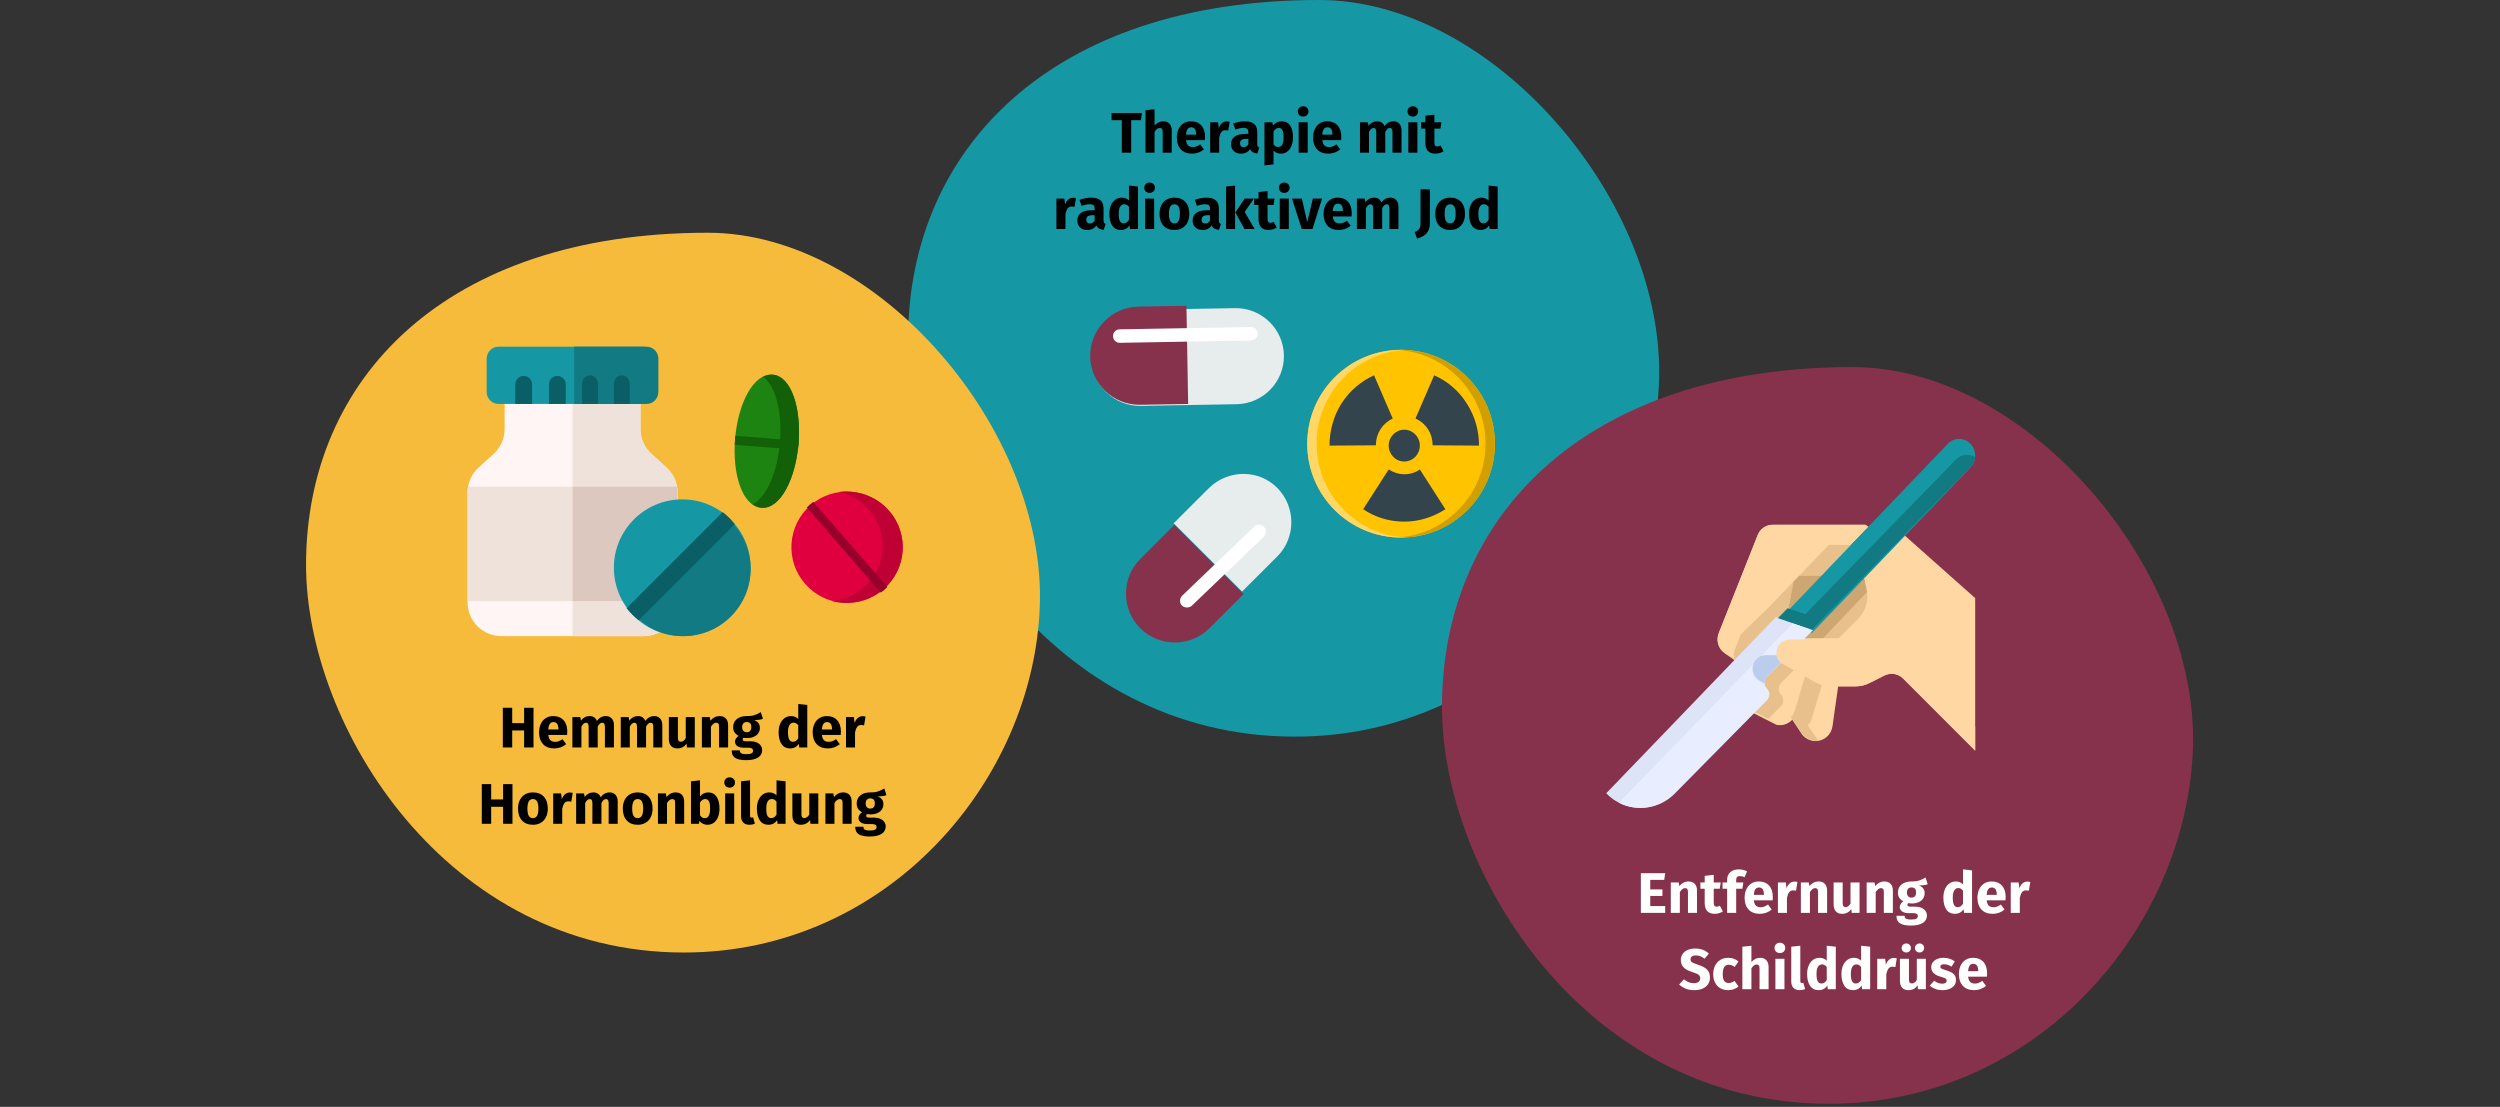 <?xml version="1.0" encoding="UTF-8"?>
<svg width="786px" height="348px" viewBox="0 0 786 348" version="1.1" xmlns="http://www.w3.org/2000/svg" xmlns:xlink="http://www.w3.org/1999/xlink">
    <rect x="0" y="0" width="786" height="348" fill="#333333" stroke="none"/>
    <title>schilddruesen-behandlung</title>
    <g id="Page-1" stroke="none" stroke-width="1" fill="none" fill-rule="evenodd">
        <g id="vorlage" transform="translate(-123, -23824)">
            <g id="schilddruesen-behandlung" transform="translate(123, 23824)">
                <rect id="Rectangle" x="0" y="0" width="786" height="348"></rect>
                <g id="Group-50" transform="translate(96.224, 0)" fill-rule="nonzero">
                    <g id="Group_3_">
                        <g id="Group-25" transform="translate(189.272, 0)">
                            <path d="M121.6,231.6 C187.3,231.6 234.2,176.1 236.1,119.8 C238,63.5 184.3,0 129.2,0 C44.8,0 0,47.1 0,106.8 C0,158.8 45.1,231.6 121.6,231.6 Z" id="Oval-Copy-28" fill="#1598A4"></path>
                            <g id="Therapie-mit-radioak" transform="translate(46.641, 33.402)" fill="#000000">
                                <polygon id="Path" points="26.874 2.124 26.586 4.392 23.508 4.392 23.508 14.598 20.556 14.598 20.556 4.392 17.334 4.392 17.334 2.124"></polygon>
                                <path d="M33.606,4.734 C34.434,4.734 35.082,4.986 35.55,5.49 C36.018,5.994 36.252,6.702 36.252,7.614 L36.252,14.598 L33.408,14.598 L33.408,8.1 C33.408,7.62 33.33,7.287 33.174,7.101 C33.018,6.915 32.796,6.822 32.508,6.822 C31.932,6.822 31.38,7.23 30.852,8.046 L30.852,14.598 L28.008,14.598 L28.008,1.242 L30.852,0.954 L30.852,6.066 C31.248,5.622 31.668,5.289 32.112,5.067 C32.556,4.845 33.054,4.734 33.606,4.734 Z" id="Path"></path>
                                <path d="M46.728,9.63 C46.728,10.026 46.71,10.368 46.674,10.656 L40.752,10.656 C40.848,11.46 41.076,12.024 41.436,12.348 C41.796,12.672 42.294,12.834 42.93,12.834 C43.314,12.834 43.686,12.765 44.046,12.627 C44.406,12.489 44.796,12.276 45.216,11.988 L46.386,13.572 C45.27,14.46 44.028,14.904 42.66,14.904 C41.112,14.904 39.924,14.448 39.096,13.536 C38.268,12.624 37.854,11.4 37.854,9.864 C37.854,8.892 38.028,8.019 38.376,7.245 C38.724,6.471 39.234,5.859 39.906,5.409 C40.578,4.959 41.382,4.734 42.318,4.734 C43.698,4.734 44.778,5.166 45.558,6.03 C46.338,6.894 46.728,8.094 46.728,9.63 Z M43.938,8.82 C43.914,7.356 43.398,6.624 42.39,6.624 C41.898,6.624 41.517,6.804 41.247,7.164 C40.977,7.524 40.812,8.118 40.752,8.946 L43.938,8.946 L43.938,8.82 Z" id="Shape"></path>
                                <path d="M53.514,4.77 C53.862,4.77 54.18,4.812 54.468,4.896 L54.018,7.65 C53.658,7.566 53.37,7.524 53.154,7.524 C52.59,7.524 52.161,7.719 51.867,8.109 C51.573,8.499 51.342,9.084 51.174,9.864 L51.174,14.598 L48.33,14.598 L48.33,5.04 L50.814,5.04 L51.048,6.894 C51.264,6.234 51.591,5.715 52.029,5.337 C52.467,4.959 52.962,4.77 53.514,4.77 Z" id="Path"></path>
                                <path d="M63.144,11.826 C63.144,12.186 63.195,12.45 63.297,12.618 C63.399,12.786 63.564,12.912 63.792,12.996 L63.198,14.85 C62.61,14.802 62.13,14.673 61.758,14.463 C61.386,14.253 61.098,13.92 60.894,13.464 C60.27,14.424 59.31,14.904 58.014,14.904 C57.066,14.904 56.31,14.628 55.746,14.076 C55.182,13.524 54.9,12.804 54.9,11.916 C54.9,10.872 55.284,10.074 56.052,9.522 C56.82,8.97 57.93,8.694 59.382,8.694 L60.354,8.694 L60.354,8.28 C60.354,7.716 60.234,7.329 59.994,7.119 C59.754,6.909 59.334,6.804 58.734,6.804 C58.422,6.804 58.044,6.849 57.6,6.939 C57.156,7.029 56.7,7.152 56.232,7.308 L55.584,5.436 C56.184,5.208 56.799,5.034 57.429,4.914 C58.059,4.794 58.644,4.734 59.184,4.734 C60.552,4.734 61.554,5.016 62.19,5.58 C62.826,6.144 63.144,6.99 63.144,8.118 L63.144,11.826 Z M58.842,12.87 C59.49,12.87 59.994,12.564 60.354,11.952 L60.354,10.26 L59.652,10.26 C59.004,10.26 58.521,10.374 58.203,10.602 C57.885,10.83 57.726,11.184 57.726,11.664 C57.726,12.048 57.825,12.345 58.023,12.555 C58.221,12.765 58.494,12.87 58.842,12.87 Z" id="Shape"></path>
                                <path d="M70.812,4.734 C72.012,4.734 72.906,5.178 73.494,6.066 C74.082,6.954 74.376,8.196 74.376,9.792 C74.376,10.776 74.223,11.655 73.917,12.429 C73.611,13.203 73.17,13.809 72.594,14.247 C72.018,14.685 71.346,14.904 70.578,14.904 C69.618,14.904 68.844,14.574 68.256,13.914 L68.256,18.288 L65.412,18.594 L65.412,5.04 L67.914,5.04 L68.058,6.102 C68.43,5.634 68.856,5.289 69.336,5.067 C69.816,4.845 70.308,4.734 70.812,4.734 Z M69.714,12.816 C70.854,12.816 71.424,11.82 71.424,9.828 C71.424,8.7 71.298,7.917 71.046,7.479 C70.794,7.041 70.416,6.822 69.912,6.822 C69.588,6.822 69.285,6.918 69.003,7.11 C68.721,7.302 68.472,7.578 68.256,7.938 L68.256,11.97 C68.64,12.534 69.126,12.816 69.714,12.816 Z" id="Shape"></path>
                                <path d="M79.002,5.04 L79.002,14.598 L76.158,14.598 L76.158,5.04 L79.002,5.04 Z M77.562,0 C78.054,0 78.459,0.153 78.777,0.459 C79.095,0.765 79.254,1.152 79.254,1.62 C79.254,2.088 79.095,2.475 78.777,2.781 C78.459,3.087 78.054,3.24 77.562,3.24 C77.07,3.24 76.668,3.087 76.356,2.781 C76.044,2.475 75.888,2.088 75.888,1.62 C75.888,1.152 76.044,0.765 76.356,0.459 C76.668,0.153 77.07,0 77.562,0 Z" id="Shape"></path>
                                <path d="M89.568,9.63 C89.568,10.026 89.55,10.368 89.514,10.656 L83.592,10.656 C83.688,11.46 83.916,12.024 84.276,12.348 C84.636,12.672 85.134,12.834 85.77,12.834 C86.154,12.834 86.526,12.765 86.886,12.627 C87.246,12.489 87.636,12.276 88.056,11.988 L89.226,13.572 C88.11,14.46 86.868,14.904 85.5,14.904 C83.952,14.904 82.764,14.448 81.936,13.536 C81.108,12.624 80.694,11.4 80.694,9.864 C80.694,8.892 80.868,8.019 81.216,7.245 C81.564,6.471 82.074,5.859 82.746,5.409 C83.418,4.959 84.222,4.734 85.158,4.734 C86.538,4.734 87.618,5.166 88.398,6.03 C89.178,6.894 89.568,8.094 89.568,9.63 Z M86.778,8.82 C86.754,7.356 86.238,6.624 85.23,6.624 C84.738,6.624 84.357,6.804 84.087,7.164 C83.817,7.524 83.652,8.118 83.592,8.946 L86.778,8.946 L86.778,8.82 Z" id="Shape"></path>
                                <path d="M106.002,4.734 C106.758,4.734 107.364,4.989 107.82,5.499 C108.276,6.009 108.504,6.714 108.504,7.614 L108.504,14.598 L105.66,14.598 L105.66,8.1 C105.66,7.248 105.39,6.822 104.85,6.822 C104.55,6.822 104.286,6.924 104.058,7.128 C103.83,7.332 103.608,7.644 103.392,8.064 L103.392,14.598 L100.548,14.598 L100.548,8.1 C100.548,7.248 100.278,6.822 99.738,6.822 C99.45,6.822 99.189,6.927 98.955,7.137 C98.721,7.347 98.496,7.656 98.28,8.064 L98.28,14.598 L95.436,14.598 L95.436,5.04 L97.92,5.04 L98.118,6.156 C98.49,5.676 98.901,5.319 99.351,5.085 C99.801,4.851 100.314,4.734 100.89,4.734 C101.43,4.734 101.895,4.866 102.285,5.13 C102.675,5.394 102.96,5.766 103.14,6.246 C103.524,5.73 103.947,5.349 104.409,5.103 C104.871,4.857 105.402,4.734 106.002,4.734 Z" id="Path"></path>
                                <path d="M113.49,5.04 L113.49,14.598 L110.646,14.598 L110.646,5.04 L113.49,5.04 Z M112.05,0 C112.542,0 112.947,0.153 113.265,0.459 C113.583,0.765 113.742,1.152 113.742,1.62 C113.742,2.088 113.583,2.475 113.265,2.781 C112.947,3.087 112.542,3.24 112.05,3.24 C111.558,3.24 111.156,3.087 110.844,2.781 C110.532,2.475 110.376,2.088 110.376,1.62 C110.376,1.152 110.532,0.765 110.844,0.459 C111.156,0.153 111.558,0 112.05,0 Z" id="Shape"></path>
                                <path d="M121.716,14.148 C121.368,14.388 120.963,14.574 120.501,14.706 C120.039,14.838 119.58,14.904 119.124,14.904 C117.036,14.892 115.992,13.74 115.992,11.448 L115.992,7.02 L114.642,7.02 L114.642,5.04 L115.992,5.04 L115.992,2.97 L118.836,2.646 L118.836,5.04 L121.032,5.04 L120.726,7.02 L118.836,7.02 L118.836,11.412 C118.836,11.856 118.908,12.174 119.052,12.366 C119.196,12.558 119.424,12.654 119.736,12.654 C120.06,12.654 120.402,12.552 120.762,12.348 L121.716,14.148 Z" id="Path"></path>
                                <path d="M5.184,28.77 C5.532,28.77 5.85,28.812 6.138,28.896 L5.688,31.65 C5.328,31.566 5.04,31.524 4.824,31.524 C4.26,31.524 3.831,31.719 3.537,32.109 C3.243,32.499 3.012,33.084 2.844,33.864 L2.844,38.598 L0,38.598 L0,29.04 L2.484,29.04 L2.718,30.894 C2.934,30.234 3.261,29.715 3.699,29.337 C4.137,28.959 4.632,28.77 5.184,28.77 Z" id="Path"></path>
                                <path d="M14.814,35.826 C14.814,36.186 14.865,36.45 14.967,36.618 C15.069,36.786 15.234,36.912 15.462,36.996 L14.868,38.85 C14.28,38.802 13.8,38.673 13.428,38.463 C13.056,38.253 12.768,37.92 12.564,37.464 C11.94,38.424 10.98,38.904 9.684,38.904 C8.736,38.904 7.98,38.628 7.416,38.076 C6.852,37.524 6.57,36.804 6.57,35.916 C6.57,34.872 6.954,34.074 7.722,33.522 C8.49,32.97 9.6,32.694 11.052,32.694 L12.024,32.694 L12.024,32.28 C12.024,31.716 11.904,31.329 11.664,31.119 C11.424,30.909 11.004,30.804 10.404,30.804 C10.092,30.804 9.714,30.849 9.27,30.939 C8.826,31.029 8.37,31.152 7.902,31.308 L7.254,29.436 C7.854,29.208 8.469,29.034 9.099,28.914 C9.729,28.794 10.314,28.734 10.854,28.734 C12.222,28.734 13.224,29.016 13.86,29.58 C14.496,30.144 14.814,30.99 14.814,32.118 L14.814,35.826 Z M10.512,36.87 C11.16,36.87 11.664,36.564 12.024,35.952 L12.024,34.26 L11.322,34.26 C10.674,34.26 10.191,34.374 9.873,34.602 C9.555,34.83 9.396,35.184 9.396,35.664 C9.396,36.048 9.495,36.345 9.693,36.555 C9.891,36.765 10.164,36.87 10.512,36.87 Z" id="Shape"></path>
                                <path d="M25.65,25.242 L25.65,38.598 L23.13,38.598 L22.986,37.482 C22.314,38.43 21.408,38.904 20.268,38.904 C19.08,38.904 18.177,38.448 17.559,37.536 C16.941,36.624 16.632,35.376 16.632,33.792 C16.632,32.82 16.794,31.95 17.118,31.182 C17.442,30.414 17.901,29.814 18.495,29.382 C19.089,28.95 19.77,28.734 20.538,28.734 C21.45,28.734 22.206,29.034 22.806,29.634 L22.806,24.936 L25.65,25.242 Z M21.15,36.816 C21.81,36.816 22.362,36.456 22.806,35.736 L22.806,31.614 C22.578,31.338 22.347,31.134 22.113,31.002 C21.879,30.87 21.612,30.804 21.312,30.804 C20.784,30.804 20.364,31.05 20.052,31.542 C19.74,32.034 19.584,32.79 19.584,33.81 C19.584,34.926 19.719,35.706 19.989,36.15 C20.259,36.594 20.646,36.816 21.15,36.816 Z" id="Shape"></path>
                                <path d="M30.726,29.04 L30.726,38.598 L27.882,38.598 L27.882,29.04 L30.726,29.04 Z M29.286,24 C29.778,24 30.183,24.153 30.501,24.459 C30.819,24.765 30.978,25.152 30.978,25.62 C30.978,26.088 30.819,26.475 30.501,26.781 C30.183,27.087 29.778,27.24 29.286,27.24 C28.794,27.24 28.392,27.087 28.08,26.781 C27.768,26.475 27.612,26.088 27.612,25.62 C27.612,25.152 27.768,24.765 28.08,24.459 C28.392,24.153 28.794,24 29.286,24 Z" id="Shape"></path>
                                <path d="M37.098,28.734 C38.562,28.734 39.708,29.181 40.536,30.075 C41.364,30.969 41.778,32.22 41.778,33.828 C41.778,34.848 41.589,35.739 41.211,36.501 C40.833,37.263 40.293,37.854 39.591,38.274 C38.889,38.694 38.058,38.904 37.098,38.904 C35.646,38.904 34.503,38.457 33.669,37.563 C32.835,36.669 32.418,35.418 32.418,33.81 C32.418,32.79 32.607,31.899 32.985,31.137 C33.363,30.375 33.903,29.784 34.605,29.364 C35.307,28.944 36.138,28.734 37.098,28.734 Z M37.098,30.822 C36.522,30.822 36.09,31.065 35.802,31.551 C35.514,32.037 35.37,32.79 35.37,33.81 C35.37,34.854 35.511,35.616 35.793,36.096 C36.075,36.576 36.51,36.816 37.098,36.816 C37.674,36.816 38.106,36.573 38.394,36.087 C38.682,35.601 38.826,34.848 38.826,33.828 C38.826,32.784 38.685,32.022 38.403,31.542 C38.121,31.062 37.686,30.822 37.098,30.822 Z" id="Shape"></path>
                                <path d="M51.066,35.826 C51.066,36.186 51.117,36.45 51.219,36.618 C51.321,36.786 51.486,36.912 51.714,36.996 L51.12,38.85 C50.532,38.802 50.052,38.673 49.68,38.463 C49.308,38.253 49.02,37.92 48.816,37.464 C48.192,38.424 47.232,38.904 45.936,38.904 C44.988,38.904 44.232,38.628 43.668,38.076 C43.104,37.524 42.822,36.804 42.822,35.916 C42.822,34.872 43.206,34.074 43.974,33.522 C44.742,32.97 45.852,32.694 47.304,32.694 L48.276,32.694 L48.276,32.28 C48.276,31.716 48.156,31.329 47.916,31.119 C47.676,30.909 47.256,30.804 46.656,30.804 C46.344,30.804 45.966,30.849 45.522,30.939 C45.078,31.029 44.622,31.152 44.154,31.308 L43.506,29.436 C44.106,29.208 44.721,29.034 45.351,28.914 C45.981,28.794 46.566,28.734 47.106,28.734 C48.474,28.734 49.476,29.016 50.112,29.58 C50.748,30.144 51.066,30.99 51.066,32.118 L51.066,35.826 Z M46.764,36.87 C47.412,36.87 47.916,36.564 48.276,35.952 L48.276,34.26 L47.574,34.26 C46.926,34.26 46.443,34.374 46.125,34.602 C45.807,34.83 45.648,35.184 45.648,35.664 C45.648,36.048 45.747,36.345 45.945,36.555 C46.143,36.765 46.416,36.87 46.764,36.87 Z" id="Shape"></path>
                                <path d="M56.178,24.936 L56.178,38.598 L53.334,38.598 L53.334,25.242 L56.178,24.936 Z M62.082,29.04 L59.184,33.234 L62.316,38.598 L59.112,38.598 L56.268,33.378 L59.184,29.04 L62.082,29.04 Z" id="Shape"></path>
                                <path d="M69.264,38.148 C68.916,38.388 68.511,38.574 68.049,38.706 C67.587,38.838 67.128,38.904 66.672,38.904 C64.584,38.892 63.54,37.74 63.54,35.448 L63.54,31.02 L62.19,31.02 L62.19,29.04 L63.54,29.04 L63.54,26.97 L66.384,26.646 L66.384,29.04 L68.58,29.04 L68.274,31.02 L66.384,31.02 L66.384,35.412 C66.384,35.856 66.456,36.174 66.6,36.366 C66.744,36.558 66.972,36.654 67.284,36.654 C67.608,36.654 67.95,36.552 68.31,36.348 L69.264,38.148 Z" id="Path"></path>
                                <path d="M73.062,29.04 L73.062,38.598 L70.218,38.598 L70.218,29.04 L73.062,29.04 Z M71.622,24 C72.114,24 72.519,24.153 72.837,24.459 C73.155,24.765 73.314,25.152 73.314,25.62 C73.314,26.088 73.155,26.475 72.837,26.781 C72.519,27.087 72.114,27.24 71.622,27.24 C71.13,27.24 70.728,27.087 70.416,26.781 C70.104,26.475 69.948,26.088 69.948,25.62 C69.948,25.152 70.104,24.765 70.416,24.459 C70.728,24.153 71.13,24 71.622,24 Z" id="Shape"></path>
                                <polygon id="Path" points="83.52 29.04 80.514 38.598 77.148 38.598 74.07 29.04 77.166 29.04 78.858 36.438 80.622 29.04"></polygon>
                                <path d="M92.862,33.63 C92.862,34.026 92.844,34.368 92.808,34.656 L86.886,34.656 C86.982,35.46 87.21,36.024 87.57,36.348 C87.93,36.672 88.428,36.834 89.064,36.834 C89.448,36.834 89.82,36.765 90.18,36.627 C90.54,36.489 90.93,36.276 91.35,35.988 L92.52,37.572 C91.404,38.46 90.162,38.904 88.794,38.904 C87.246,38.904 86.058,38.448 85.23,37.536 C84.402,36.624 83.988,35.4 83.988,33.864 C83.988,32.892 84.162,32.019 84.51,31.245 C84.858,30.471 85.368,29.859 86.04,29.409 C86.712,28.959 87.516,28.734 88.452,28.734 C89.832,28.734 90.912,29.166 91.692,30.03 C92.472,30.894 92.862,32.094 92.862,33.63 Z M90.072,32.82 C90.048,31.356 89.532,30.624 88.524,30.624 C88.032,30.624 87.651,30.804 87.381,31.164 C87.111,31.524 86.946,32.118 86.886,32.946 L90.072,32.946 L90.072,32.82 Z" id="Shape"></path>
                                <path d="M105.03,28.734 C105.786,28.734 106.392,28.989 106.848,29.499 C107.304,30.009 107.532,30.714 107.532,31.614 L107.532,38.598 L104.688,38.598 L104.688,32.1 C104.688,31.248 104.418,30.822 103.878,30.822 C103.578,30.822 103.314,30.924 103.086,31.128 C102.858,31.332 102.636,31.644 102.42,32.064 L102.42,38.598 L99.576,38.598 L99.576,32.1 C99.576,31.248 99.306,30.822 98.766,30.822 C98.478,30.822 98.217,30.927 97.983,31.137 C97.749,31.347 97.524,31.656 97.308,32.064 L97.308,38.598 L94.464,38.598 L94.464,29.04 L96.948,29.04 L97.146,30.156 C97.518,29.676 97.929,29.319 98.379,29.085 C98.829,28.851 99.342,28.734 99.918,28.734 C100.458,28.734 100.923,28.866 101.313,29.13 C101.703,29.394 101.988,29.766 102.168,30.246 C102.552,29.73 102.975,29.349 103.437,29.103 C103.899,28.857 104.43,28.734 105.03,28.734 Z" id="Path"></path>
                                <path d="M117.432,36.708 C117.432,37.704 117.255,38.526 116.901,39.174 C116.547,39.822 116.079,40.329 115.497,40.695 C114.915,41.061 114.222,41.376 113.418,41.64 L112.626,39.552 C113.154,39.348 113.55,39.114 113.814,38.85 C114.078,38.586 114.255,38.28 114.345,37.932 C114.435,37.584 114.48,37.14 114.48,36.6 L114.48,26.124 L117.432,26.124 L117.432,36.708 Z" id="Path"></path>
                                <path d="M123.786,28.734 C125.25,28.734 126.396,29.181 127.224,30.075 C128.052,30.969 128.466,32.22 128.466,33.828 C128.466,34.848 128.277,35.739 127.899,36.501 C127.521,37.263 126.981,37.854 126.279,38.274 C125.577,38.694 124.746,38.904 123.786,38.904 C122.334,38.904 121.191,38.457 120.357,37.563 C119.523,36.669 119.106,35.418 119.106,33.81 C119.106,32.79 119.295,31.899 119.673,31.137 C120.051,30.375 120.591,29.784 121.293,29.364 C121.995,28.944 122.826,28.734 123.786,28.734 Z M123.786,30.822 C123.21,30.822 122.778,31.065 122.49,31.551 C122.202,32.037 122.058,32.79 122.058,33.81 C122.058,34.854 122.199,35.616 122.481,36.096 C122.763,36.576 123.198,36.816 123.786,36.816 C124.362,36.816 124.794,36.573 125.082,36.087 C125.37,35.601 125.514,34.848 125.514,33.828 C125.514,32.784 125.373,32.022 125.091,31.542 C124.809,31.062 124.374,30.822 123.786,30.822 Z" id="Shape"></path>
                                <path d="M138.726,25.242 L138.726,38.598 L136.206,38.598 L136.062,37.482 C135.39,38.43 134.484,38.904 133.344,38.904 C132.156,38.904 131.253,38.448 130.635,37.536 C130.017,36.624 129.708,35.376 129.708,33.792 C129.708,32.82 129.87,31.95 130.194,31.182 C130.518,30.414 130.977,29.814 131.571,29.382 C132.165,28.95 132.846,28.734 133.614,28.734 C134.526,28.734 135.282,29.034 135.882,29.634 L135.882,24.936 L138.726,25.242 Z M134.226,36.816 C134.886,36.816 135.438,36.456 135.882,35.736 L135.882,31.614 C135.654,31.338 135.423,31.134 135.189,31.002 C134.955,30.87 134.688,30.804 134.388,30.804 C133.86,30.804 133.44,31.05 133.128,31.542 C132.816,32.034 132.66,32.79 132.66,33.81 C132.66,34.926 132.795,35.706 133.065,36.15 C133.335,36.594 133.722,36.816 134.226,36.816 Z" id="Shape"></path>
                            </g>
                        </g>
                        <g id="Group-25_1_" transform="translate(0, 73.172)">
                            <path d="M118.8,226.3 C183,226.3 228.9,172 230.7,117.1 C232.5,62.2 180.1,0 126.3,0 C43.7,0 0,46 0,104.4 C0,155.1 44,226.3 118.8,226.3 Z" id="Oval-Copy-28_1_" fill="#F7BB3C"></path>
                            <g id="Group-32" transform="translate(50.776, 35.828)">
                                <g id="medicine-jar2">
                                    <path d="M54.348,25.887 L54.348,12 L11.652,12 L11.652,25.887 C11.652,28.861 10.396,31.698 8.188,33.706 L3.464,38.005 C1.257,40.014 0,42.851 0,45.825 L0,80.396 C0,86.252 4.779,91 10.674,91 L55.326,91 C61.221,91 66,86.252 66,80.396 L66,45.825 C66,42.851 64.743,40.014 62.536,38.005 L57.812,33.706 C55.605,31.698 54.348,28.861 54.348,25.887 Z" id="Path" fill="#FFF5F4"></path>
                                    <path d="M62.536,38.005 L57.812,33.706 C55.604,31.698 54.348,28.861 54.348,25.887 L54.348,12 L33,12 L33,91 L55.326,91 C61.221,91 66,86.252 66,80.396 L66,45.825 C66,42.851 64.743,40.014 62.536,38.005 Z" id="Path" fill="#EFE2DB"></path>
                                    <path d="M55.276,18 L9.724,18 C7.668,18 6,16.301 6,14.205 L6,3.795 C6,1.699 7.668,0 9.724,0 L55.276,0 C57.332,0 59,1.699 59,3.795 L59,14.205 C59,16.301 57.333,18 55.276,18 Z" id="Path" fill="#1598A4"></path>
                                    <g id="Group" transform="translate(15, 0)">
                                        <path d="M41.28,0 L18.529,0 L18.529,18 L41.28,18 C43.334,18 45,16.301 45,14.205 L45,3.795 C45,1.699 43.334,0 41.28,0 Z" id="Path" fill="#117A83"></path>
                                        <path d="M2.647,9.18 C1.185,9.18 0,10.389 0,11.88 L0,18 L5.294,18 L5.294,11.88 C5.294,10.389 4.109,9.18 2.647,9.18 Z" id="Path" fill="#0A5F66"></path>
                                        <path d="M13.235,9.18 C11.773,9.18 10.588,10.389 10.588,11.88 L10.588,18 L15.882,18 L15.882,11.88 C15.882,10.389 14.697,9.18 13.235,9.18 Z" id="Path" fill="#0A5F66"></path>
                                    </g>
                                    <path d="M38.5,9 C37.119,9 36,10.234 36,11.755 L36,18 L41,18 L41,11.755 C41,10.234 39.881,9 38.5,9 Z" id="Path" fill="#0A5F66"></path>
                                    <path d="M48.5,9 C47.119,9 46,10.234 46,11.755 L46,18 L51,18 L51,11.755 C51,10.234 49.881,9 48.5,9 Z" id="Path" fill="#0A5F66"></path>
                                    <path d="M65.868,44 L0.131,44 C0.045,44.542 0,45.093 0,45.649 L0,80 L66,80 L66,45.649 C66,45.093 65.955,44.542 65.868,44 Z" id="Path" fill="#EFE2DB"></path>
                                    <path d="M66,45.649 C66,45.093 65.955,44.542 65.869,44 L33,44 L33,80 L66,80 L66,45.649 Z" id="Path" fill="#DDC8C0"></path>
                                    <path d="M52.304,84.696 C48.411,80.803 46,75.428 46,69.5 C46,57.645 55.645,48 67.5,48 C79.355,48 89,57.645 89,69.5 C89,81.355 79.355,91 67.5,91 C61.572,91 56.197,88.589 52.304,84.696 L52.304,84.696 Z" id="Path" fill="#1598A4"></path>
                                    <path d="M89,69.908 C89,64.092 86.635,58.819 82.815,55 L53,84.815 C56.819,88.634 62.092,91 67.908,91 C79.538,91 89,81.538 89,69.908 L89,69.908 Z" id="Path" fill="#117A83"></path>
                                    <path d="M82.16,53.726 C81.538,53.104 80.887,52.53 80.212,52 L50,82.212 C50.53,82.887 51.104,83.538 51.726,84.16 C52.392,84.826 53.092,85.439 53.82,86 L84,55.82 C83.439,55.092 82.826,54.392 82.16,53.726 Z" id="Path" fill="#0A5F66"></path>
                                </g>
                                <g id="medicine" transform="translate(110.563, 44.9) rotate(-86) translate(-110.563, -44.9) translate(75.563, 17.4)">
                                    <path d="M29.882,25.119 C23.056,18.293 11.952,18.293 5.127,25.12 C1.821,28.427 0,32.823 0,37.5 C0,42.177 1.821,46.573 5.127,49.88 C8.539,53.293 13.022,55 17.504,55 C21.987,55 26.469,53.293 29.882,49.88 C36.706,43.054 36.706,31.946 29.882,25.119 Z" id="Path" fill="#E0003F"></path>
                                    <path d="M29.885,43.439 C26.472,46.917 21.989,48.655 17.506,48.655 C13.023,48.655 8.54,46.917 5.127,43.439 C2.567,40.831 0.898,37.556 0.275,34 C0.094,35.036 5.82076609e-11,36.097 5.82076609e-11,37.172 C5.82076609e-11,41.937 1.821,46.416 5.127,49.784 C8.54,53.261 13.023,55 17.506,55 C21.989,55 26.472,53.261 29.885,49.784 C34.091,45.499 35.701,39.557 34.723,34 C34.114,37.46 32.504,40.771 29.885,43.439 L29.885,43.439 Z" id="Path" fill="#BE0035"></path>
                                    <path d="M63.575,2.892 C59.72,1.116 54.602,0.091 49.164,0.006 C43.728,-0.078 38.577,0.786 34.665,2.442 C30.414,4.242 28.047,6.81 28.001,9.673 C27.954,12.537 30.236,15.177 34.425,17.108 C38.28,18.885 43.398,19.91 48.836,19.994 C49.08,19.998 49.323,20 49.565,20 C54.733,20 59.598,19.14 63.334,17.558 C67.586,15.759 69.953,13.19 69.999,10.327 C70.046,7.463 67.764,4.823 63.575,2.892 L63.575,2.892 Z" id="Path" fill="#1D8311"></path>
                                    <path d="M63.334,11.748 C59.598,13.304 54.733,14.152 49.565,14.152 C49.323,14.152 49.08,14.15 48.836,14.146 C43.398,14.062 38.28,13.053 34.425,11.304 C31.786,10.107 29.905,8.632 28.885,7 C28.319,7.895 28.017,8.846 28.001,9.833 C27.954,12.652 30.236,15.252 34.425,17.153 C38.28,18.902 43.398,19.911 48.836,19.995 C49.08,19.998 49.323,20 49.565,20 C54.733,20 59.598,19.153 63.334,17.596 C67.586,15.824 69.953,13.296 69.999,10.477 C70.017,9.433 69.715,8.42 69.115,7.461 C68.064,9.124 66.098,10.596 63.334,11.748 Z" id="Path" fill="#126109"></path>
                                    <path d="M30.083,24.916 C29.761,24.594 29.426,24.292 29.086,24 L4,49.091 C4.293,49.431 4.6,49.762 4.921,50.083 C5.244,50.406 5.578,50.707 5.918,51 L31,25.914 C30.708,25.574 30.405,25.239 30.083,24.916 L30.083,24.916 Z" id="Path" fill="#96002A"></path>
                                    <path d="M47.168,0.007 L47,19.956 C47.437,19.974 47.877,19.988 48.319,19.995 C48.577,19.998 48.833,20 49.088,20 C49.338,20 49.584,19.996 49.832,19.993 L50,0.043 C49.558,0.025 49.113,0.011 48.665,0.004 C48.164,-0.003 47.664,-0.001 47.168,0.007 Z" id="Path" fill="#126109"></path>
                                </g>
                            </g>
                        </g>
                        <g id="Group-26" transform="translate(357.137, 115.415)">
                            <path d="M121.6,231.6 C187.3,231.6 234.2,176.1 236.1,119.8 C237.9,63.6 184.2,0 129.1,0 C44.7,0 0,47.1 0,106.8 C0,158.8 45.1,231.6 121.6,231.6 Z" id="Oval-Copy-29" fill="#87324C"></path>
                            <g id="medical-instrument" transform="translate(51.639, 22.585)">
                                <path d="M82.404,48 C83.243,51.491 81.566,55.308 79.128,57.854 L73.239,64 L62,64 L64.748,61.055 L80.723,44 L82.404,48 Z" id="Path" fill="#E8C08B"></path>
                                <polygon id="Path" fill="#CEA671" points="82 48.131 82.404 48 80.998 43.967 64 61 61.326 64 66.916 64 67.28 63.616"></polygon>
                                <path d="M55.313,70.341 L63,74.655 L59.642,86.253 C59.413,87.054 58.98,87.783 58.383,88.371 C57.155,89.676 55.325,90.254 53.556,89.895 L46,86.072 L50.093,81.965 C51.115,80.92 51.115,79.265 50.093,78.22 C49.078,77.161 49.078,75.507 50.093,74.448 L54.343,70.155 L54.815,70 C54.97,70.128 55.137,70.242 55.313,70.341 Z" id="Path" fill="#FFD7A3"></path>
                                <path d="M54.432,70 L53.981,70.149 L49.915,74.277 C48.945,75.296 48.945,76.888 49.915,77.907 C50.894,78.913 50.894,80.506 49.915,81.513 L46,85.466 L50.974,88 L51.019,87.953 L54.934,83.999 C55.913,82.993 55.913,81.4 54.934,80.394 C53.964,79.374 53.964,77.783 54.934,76.763 L59,72.636 L54.907,70.323 C54.739,70.23 54.58,70.122 54.432,70 L54.432,70 Z" id="Path" fill="#E8C08B"></path>
                                <path d="M73,77.203 L71.141,90.322 C70.77,93.009 68.496,95.007 65.814,95 C64.021,94.992 62.347,94.088 61.342,92.585 L58,87.5 C58.572,86.921 58.987,86.203 59.206,85.415 L62.422,74 L65.663,75.856 C67.175,76.741 68.892,77.206 70.638,77.203 L73,77.203 Z" id="Path" fill="#FFD7A3"></path>
                                <path d="M64.616,87.958 L68,76.642 C67.352,76.44 66.726,76.177 66.133,75.856 L62.693,74 L59.28,85.415 C59.048,86.203 58.607,86.921 58,87.5 L61.547,92.585 C62.613,94.088 64.39,94.992 66.293,95 C66.453,95 66.605,94.972 66.763,94.959 L63.336,90.042 C63.943,89.463 64.384,88.746 64.616,87.958 L64.616,87.958 Z" id="Path" fill="#E8C08B"></path>
                                <path d="M73.091,62.662 L79.149,56.604 C81.656,54.095 82.662,50.453 81.799,47.013 L80.789,42.949 L93.435,30 L116,50.042 L116,98 L93.334,75.333 C91.796,73.798 89.452,73.412 87.503,74.374 L82.783,76.747 C81.39,77.45 79.851,77.813 78.291,77.807 L70.718,77.807 C68.964,77.809 67.24,77.348 65.721,76.469 L62.465,74.627 L55.069,70.411 C54.9,70.317 54.739,70.207 54.59,70.083 C53.656,69.348 53.08,68.249 53.008,67.062 C52.935,65.876 53.373,64.715 54.211,63.871 C54.986,63.093 56.041,62.657 57.139,62.662 L73.091,62.662 Z" id="Path" fill="#FFD7A3"></path>
                                <path d="M87.512,66.765 L82.793,69.141 C81.4,69.845 79.861,70.208 78.301,70.202 L70.731,70.202 C68.977,70.205 67.254,69.743 65.735,68.863 L62.48,67.018 L55.44,63 C54.115,63.596 53.2,64.844 53.029,66.288 C52.858,67.733 53.456,69.161 54.605,70.051 C54.754,70.174 54.915,70.284 55.084,70.379 L62.478,74.599 L65.733,76.444 C67.251,77.324 68.975,77.786 70.729,77.783 L78.299,77.783 C79.859,77.79 81.398,77.426 82.79,76.722 L87.509,74.347 C89.457,73.384 91.801,73.77 93.338,75.307 L116,98 L116,90.419 L93.34,67.726 C91.803,66.188 89.459,65.802 87.512,66.765 L87.512,66.765 Z" id="Path" fill="#FFD7A3"></path>
                                <path d="M57.164,54.217 L54.633,55.971 L42.177,68.879 L41.099,70 L37.24,67.403 C35.262,66.071 34.477,63.514 35.36,61.279 L47.64,30.202 C48.397,28.275 50.232,27.008 52.277,27 L81.474,27 L82.404,27.629 L57.164,54.217 Z" id="Path" fill="#FFD7A3"></path>
                                <path d="M52.653,35.213 C53.409,33.303 55.244,32.047 57.289,32.039 L78.182,32.039 L82.404,27.629 L81.474,27 L52.277,27 C50.232,27.008 48.397,28.265 47.64,30.174 L35.36,60.988 C34.477,63.204 35.262,65.739 37.24,67.06 L40.152,69 C39.926,68.009 40.002,66.973 40.373,66.027 L52.653,35.213 Z" id="Path" fill="#FFD7A3"></path>
                                <polygon id="Path" fill="#E8C08B" points="69.956 33.327 60.691 43 67.589 43 82 29.002 77.545 33.327"></polygon>
                                <path d="M41.497,70 L42.579,68.918 L55.079,56.427 L57.066,54.436 L58.889,44.802 L52.036,51.977 L50.049,53.968 L42.256,61.471 L40.347,66.434 C39.975,67.358 40.12,68.628 40.347,69.595 L37.624,67.49 C37.402,67.343 37.194,67.179 37,66.998 C37.195,67.177 37.403,67.342 37.624,67.49 L41.497,70 Z" id="Path" fill="#E8C08B"></path>
                                <polygon id="Path" fill="#CEA671" points="58.889 44.802 57.066 54.436 68 43 60.691 43"></polygon>
                                <path d="M93.569,30.847 L80.998,43.967 L64.664,61 L54,57.289 L55.982,55.217 L81.399,28.67 L107.394,1.535 C108.329,0.554 109.614,0 110.957,0 C112.299,0 113.584,0.554 114.52,1.535 C116.493,3.608 116.493,6.904 114.52,8.977 L93.569,30.847 Z" id="Path" fill="#1598A4"></path>
                                <path d="M53.35,56 L64,59.687 L61.193,62.61 L56.833,62.61 C55.742,62.606 54.695,63.046 53.926,63.831 C53.095,64.68 52.66,65.85 52.732,67.045 C52.803,68.24 53.375,69.347 54.302,70.088 L53.851,70.24 L49.792,74.461 C48.823,75.503 48.823,77.13 49.792,78.173 C50.769,79.202 50.769,80.83 49.792,81.859 L45.883,85.902 L21.325,111.402 C18.534,114.34 14.685,116 10.662,116 C6.64,116 2.791,114.34 0,111.402 L21.325,89.258 L39.818,70.037 L40.896,68.916 L53.35,56 Z" id="Path" fill="#DDE4F7"></path>
                                <path d="M109.938,6.497 L83.921,33.202 L62.606,55.102 L57.026,53.229 L55.984,54.299 L54,56.337 L59.56,58.238 L64.673,60 L67.764,56.828 L81.021,43.236 L93.602,30.32 L114.571,8.798 C115.383,7.951 115.886,6.855 116,5.687 C114.034,4.527 111.532,4.862 109.938,6.497 L109.938,6.497 Z" id="Path" fill="#117A83"></path>
                                <path d="M58.631,58 L4,114.4 C9.869,117.338 16.988,116.153 21.563,111.478 L46.559,86.164 L50.538,82.151 C51.533,81.13 51.533,79.513 50.538,78.492 C49.552,77.457 49.552,75.842 50.538,74.807 L54.67,70.618 L55.129,70.467 C54.185,69.733 53.603,68.634 53.529,67.448 C53.456,66.261 53.899,65.101 54.747,64.259 C55.529,63.479 56.595,63.043 57.705,63.047 L62.143,63.047 L65,60.145 L58.631,58 Z" id="Path" fill="#E8EEFF"></path>
                                <path d="M50.538,74.858 L54.554,70.578 L55,70.423 C54.258,69.818 53.746,68.96 53.552,68 L50.066,68 C48.987,67.996 47.951,68.441 47.191,69.237 C46.367,70.098 45.937,71.284 46.008,72.495 C46.079,73.707 46.645,74.829 47.563,75.579 C47.71,75.706 47.867,75.818 48.034,75.915 L49.866,77 C49.866,76.912 49.819,76.83 49.819,76.742 C49.815,76.041 50.073,75.366 50.538,74.858 L50.538,74.858 Z" id="Path" fill="#BCCCED"></path>
                            </g>
                        </g>
                    </g>
                    <g id="Hemmung-der-Hormonbi" transform="translate(55.249, 221.338)" fill="#000000">
                        <polygon id="Path" points="13.311 13.662 13.311 8.316 9.567 8.316 9.567 13.662 6.615 13.662 6.615 1.188 9.567 1.188 9.567 6.012 13.311 6.012 13.311 1.188 16.263 1.188 16.263 13.662"></polygon>
                        <path d="M26.883,8.694 C26.883,9.09 26.865,9.432 26.829,9.72 L20.907,9.72 C21.003,10.524 21.231,11.088 21.591,11.412 C21.951,11.736 22.449,11.898 23.085,11.898 C23.469,11.898 23.841,11.829 24.201,11.691 C24.561,11.553 24.951,11.34 25.371,11.052 L26.541,12.636 C25.425,13.524 24.183,13.968 22.815,13.968 C21.267,13.968 20.079,13.512 19.251,12.6 C18.423,11.688 18.009,10.464 18.009,8.928 C18.009,7.956 18.183,7.083 18.531,6.309 C18.879,5.535 19.389,4.923 20.061,4.473 C20.733,4.023 21.537,3.798 22.473,3.798 C23.853,3.798 24.933,4.23 25.713,5.094 C26.493,5.958 26.883,7.158 26.883,8.694 Z M24.093,7.884 C24.069,6.42 23.553,5.688 22.545,5.688 C22.053,5.688 21.672,5.868 21.402,6.228 C21.132,6.588 20.967,7.182 20.907,8.01 L24.093,8.01 L24.093,7.884 Z" id="Shape"></path>
                        <path d="M39.051,3.798 C39.807,3.798 40.413,4.053 40.869,4.563 C41.325,5.073 41.553,5.778 41.553,6.678 L41.553,13.662 L38.709,13.662 L38.709,7.164 C38.709,6.312 38.439,5.886 37.899,5.886 C37.599,5.886 37.335,5.988 37.107,6.192 C36.879,6.396 36.657,6.708 36.441,7.128 L36.441,13.662 L33.597,13.662 L33.597,7.164 C33.597,6.312 33.327,5.886 32.787,5.886 C32.499,5.886 32.238,5.991 32.004,6.201 C31.77,6.411 31.545,6.72 31.329,7.128 L31.329,13.662 L28.485,13.662 L28.485,4.104 L30.969,4.104 L31.167,5.22 C31.539,4.74 31.95,4.383 32.4,4.149 C32.85,3.915 33.363,3.798 33.939,3.798 C34.479,3.798 34.944,3.93 35.334,4.194 C35.724,4.458 36.009,4.83 36.189,5.31 C36.573,4.794 36.996,4.413 37.458,4.167 C37.92,3.921 38.451,3.798 39.051,3.798 Z" id="Path"></path>
                        <path d="M54.261,3.798 C55.017,3.798 55.623,4.053 56.079,4.563 C56.535,5.073 56.763,5.778 56.763,6.678 L56.763,13.662 L53.919,13.662 L53.919,7.164 C53.919,6.312 53.649,5.886 53.109,5.886 C52.809,5.886 52.545,5.988 52.317,6.192 C52.089,6.396 51.867,6.708 51.651,7.128 L51.651,13.662 L48.807,13.662 L48.807,7.164 C48.807,6.312 48.537,5.886 47.997,5.886 C47.709,5.886 47.448,5.991 47.214,6.201 C46.98,6.411 46.755,6.72 46.539,7.128 L46.539,13.662 L43.695,13.662 L43.695,4.104 L46.179,4.104 L46.377,5.22 C46.749,4.74 47.16,4.383 47.61,4.149 C48.06,3.915 48.573,3.798 49.149,3.798 C49.689,3.798 50.154,3.93 50.544,4.194 C50.934,4.458 51.219,4.83 51.399,5.31 C51.783,4.794 52.206,4.413 52.668,4.167 C53.13,3.921 53.661,3.798 54.261,3.798 Z" id="Path"></path>
                        <path d="M66.969,13.662 L64.503,13.662 L64.377,12.456 C63.681,13.464 62.715,13.968 61.479,13.968 C60.603,13.968 59.94,13.704 59.49,13.176 C59.04,12.648 58.815,11.91 58.815,10.962 L58.815,4.104 L61.659,4.104 L61.659,10.602 C61.659,11.07 61.734,11.397 61.884,11.583 C62.034,11.769 62.265,11.862 62.577,11.862 C63.177,11.862 63.693,11.49 64.125,10.746 L64.125,4.104 L66.969,4.104 L66.969,13.662 Z" id="Path"></path>
                        <path d="M74.799,3.798 C75.627,3.798 76.275,4.05 76.743,4.554 C77.211,5.058 77.445,5.766 77.445,6.678 L77.445,13.662 L74.601,13.662 L74.601,7.164 C74.601,6.684 74.526,6.351 74.376,6.165 C74.226,5.979 74.001,5.886 73.701,5.886 C73.125,5.886 72.573,6.3 72.045,7.128 L72.045,13.662 L69.201,13.662 L69.201,4.104 L71.685,4.104 L71.883,5.238 C72.291,4.758 72.732,4.398 73.206,4.158 C73.68,3.918 74.211,3.798 74.799,3.798 Z" id="Path"></path>
                        <path d="M88.389,4.662 C87.765,4.914 86.847,5.04 85.635,5.04 C86.259,5.304 86.715,5.628 87.003,6.012 C87.291,6.396 87.435,6.894 87.435,7.506 C87.435,8.118 87.273,8.667 86.949,9.153 C86.625,9.639 86.16,10.02 85.554,10.296 C84.948,10.572 84.237,10.71 83.421,10.71 C83.037,10.71 82.671,10.674 82.323,10.602 C82.227,10.65 82.152,10.725 82.098,10.827 C82.044,10.929 82.017,11.034 82.017,11.142 C82.017,11.322 82.086,11.463 82.224,11.565 C82.362,11.667 82.641,11.718 83.061,11.718 L84.501,11.718 C85.233,11.718 85.875,11.838 86.427,12.078 C86.979,12.318 87.405,12.648 87.705,13.068 C88.005,13.488 88.155,13.962 88.155,14.49 C88.155,15.486 87.726,16.263 86.868,16.821 C86.01,17.379 84.771,17.658 83.151,17.658 C81.987,17.658 81.069,17.535 80.397,17.289 C79.725,17.043 79.254,16.698 78.984,16.254 C78.714,15.81 78.579,15.252 78.579,14.58 L81.135,14.58 C81.135,14.868 81.192,15.096 81.306,15.264 C81.42,15.432 81.627,15.558 81.927,15.642 C82.227,15.726 82.659,15.768 83.223,15.768 C84.003,15.768 84.543,15.675 84.843,15.489 C85.143,15.303 85.293,15.036 85.293,14.688 C85.293,14.4 85.179,14.172 84.951,14.004 C84.723,13.836 84.381,13.752 83.925,13.752 L82.539,13.752 C81.555,13.752 80.82,13.575 80.334,13.221 C79.848,12.867 79.605,12.414 79.605,11.862 C79.605,11.514 79.707,11.175 79.911,10.845 C80.115,10.515 80.391,10.242 80.739,10.026 C80.139,9.702 79.704,9.321 79.434,8.883 C79.164,8.445 79.029,7.914 79.029,7.29 C79.029,6.222 79.413,5.373 80.181,4.743 C80.949,4.113 81.963,3.798 83.223,3.798 C84.183,3.822 84.996,3.726 85.662,3.51 C86.328,3.294 87.015,2.976 87.723,2.556 L88.389,4.662 Z M83.295,5.67 C82.851,5.67 82.5,5.811 82.242,6.093 C81.984,6.375 81.855,6.762 81.855,7.254 C81.855,7.77 81.984,8.169 82.242,8.451 C82.5,8.733 82.851,8.874 83.295,8.874 C83.763,8.874 84.12,8.736 84.366,8.46 C84.612,8.184 84.735,7.77 84.735,7.218 C84.735,6.186 84.255,5.67 83.295,5.67 Z" id="Shape"></path>
                        <path d="M102.339,0.306 L102.339,13.662 L99.819,13.662 L99.675,12.546 C99.003,13.494 98.097,13.968 96.957,13.968 C95.769,13.968 94.866,13.512 94.248,12.6 C93.63,11.688 93.321,10.44 93.321,8.856 C93.321,7.884 93.483,7.014 93.807,6.246 C94.131,5.478 94.59,4.878 95.184,4.446 C95.778,4.014 96.459,3.798 97.227,3.798 C98.139,3.798 98.895,4.098 99.495,4.698 L99.495,0 L102.339,0.306 Z M97.839,11.88 C98.499,11.88 99.051,11.52 99.495,10.8 L99.495,6.678 C99.267,6.402 99.036,6.198 98.802,6.066 C98.568,5.934 98.301,5.868 98.001,5.868 C97.473,5.868 97.053,6.114 96.741,6.606 C96.429,7.098 96.273,7.854 96.273,8.874 C96.273,9.99 96.408,10.77 96.678,11.214 C96.948,11.658 97.335,11.88 97.839,11.88 Z" id="Shape"></path>
                        <path d="M112.905,8.694 C112.905,9.09 112.887,9.432 112.851,9.72 L106.929,9.72 C107.025,10.524 107.253,11.088 107.613,11.412 C107.973,11.736 108.471,11.898 109.107,11.898 C109.491,11.898 109.863,11.829 110.223,11.691 C110.583,11.553 110.973,11.34 111.393,11.052 L112.563,12.636 C111.447,13.524 110.205,13.968 108.837,13.968 C107.289,13.968 106.101,13.512 105.273,12.6 C104.445,11.688 104.031,10.464 104.031,8.928 C104.031,7.956 104.205,7.083 104.553,6.309 C104.901,5.535 105.411,4.923 106.083,4.473 C106.755,4.023 107.559,3.798 108.495,3.798 C109.875,3.798 110.955,4.23 111.735,5.094 C112.515,5.958 112.905,7.158 112.905,8.694 Z M110.115,7.884 C110.091,6.42 109.575,5.688 108.567,5.688 C108.075,5.688 107.694,5.868 107.424,6.228 C107.154,6.588 106.989,7.182 106.929,8.01 L110.115,8.01 L110.115,7.884 Z" id="Shape"></path>
                        <path d="M119.691,3.834 C120.039,3.834 120.357,3.876 120.645,3.96 L120.195,6.714 C119.835,6.63 119.547,6.588 119.331,6.588 C118.767,6.588 118.338,6.783 118.044,7.173 C117.75,7.563 117.519,8.148 117.351,8.928 L117.351,13.662 L114.507,13.662 L114.507,4.104 L116.991,4.104 L117.225,5.958 C117.441,5.298 117.768,4.779 118.206,4.401 C118.644,4.023 119.139,3.834 119.691,3.834 Z" id="Path"></path>
                        <polygon id="Path" points="6.696 37.662 6.696 32.316 2.952 32.316 2.952 37.662 0 37.662 0 25.188 2.952 25.188 2.952 30.012 6.696 30.012 6.696 25.188 9.648 25.188 9.648 37.662"></polygon>
                        <path d="M16.074,27.798 C17.538,27.798 18.684,28.245 19.512,29.139 C20.34,30.033 20.754,31.284 20.754,32.892 C20.754,33.912 20.565,34.803 20.187,35.565 C19.809,36.327 19.269,36.918 18.567,37.338 C17.865,37.758 17.034,37.968 16.074,37.968 C14.622,37.968 13.479,37.521 12.645,36.627 C11.811,35.733 11.394,34.482 11.394,32.874 C11.394,31.854 11.583,30.963 11.961,30.201 C12.339,29.439 12.879,28.848 13.581,28.428 C14.283,28.008 15.114,27.798 16.074,27.798 Z M16.074,29.886 C15.498,29.886 15.066,30.129 14.778,30.615 C14.49,31.101 14.346,31.854 14.346,32.874 C14.346,33.918 14.487,34.68 14.769,35.16 C15.051,35.64 15.486,35.88 16.074,35.88 C16.65,35.88 17.082,35.637 17.37,35.151 C17.658,34.665 17.802,33.912 17.802,32.892 C17.802,31.848 17.661,31.086 17.379,30.606 C17.097,30.126 16.662,29.886 16.074,29.886 Z" id="Shape"></path>
                        <path d="M27.63,27.834 C27.978,27.834 28.296,27.876 28.584,27.96 L28.134,30.714 C27.774,30.63 27.486,30.588 27.27,30.588 C26.706,30.588 26.277,30.783 25.983,31.173 C25.689,31.563 25.458,32.148 25.29,32.928 L25.29,37.662 L22.446,37.662 L22.446,28.104 L24.93,28.104 L25.164,29.958 C25.38,29.298 25.707,28.779 26.145,28.401 C26.583,28.023 27.078,27.834 27.63,27.834 Z" id="Path"></path>
                        <path d="M40.23,27.798 C40.986,27.798 41.592,28.053 42.048,28.563 C42.504,29.073 42.732,29.778 42.732,30.678 L42.732,37.662 L39.888,37.662 L39.888,31.164 C39.888,30.312 39.618,29.886 39.078,29.886 C38.778,29.886 38.514,29.988 38.286,30.192 C38.058,30.396 37.836,30.708 37.62,31.128 L37.62,37.662 L34.776,37.662 L34.776,31.164 C34.776,30.312 34.506,29.886 33.966,29.886 C33.678,29.886 33.417,29.991 33.183,30.201 C32.949,30.411 32.724,30.72 32.508,31.128 L32.508,37.662 L29.664,37.662 L29.664,28.104 L32.148,28.104 L32.346,29.22 C32.718,28.74 33.129,28.383 33.579,28.149 C34.029,27.915 34.542,27.798 35.118,27.798 C35.658,27.798 36.123,27.93 36.513,28.194 C36.903,28.458 37.188,28.83 37.368,29.31 C37.752,28.794 38.175,28.413 38.637,28.167 C39.099,27.921 39.63,27.798 40.23,27.798 Z" id="Path"></path>
                        <path d="M49.014,27.798 C50.478,27.798 51.624,28.245 52.452,29.139 C53.28,30.033 53.694,31.284 53.694,32.892 C53.694,33.912 53.505,34.803 53.127,35.565 C52.749,36.327 52.209,36.918 51.507,37.338 C50.805,37.758 49.974,37.968 49.014,37.968 C47.562,37.968 46.419,37.521 45.585,36.627 C44.751,35.733 44.334,34.482 44.334,32.874 C44.334,31.854 44.523,30.963 44.901,30.201 C45.279,29.439 45.819,28.848 46.521,28.428 C47.223,28.008 48.054,27.798 49.014,27.798 Z M49.014,29.886 C48.438,29.886 48.006,30.129 47.718,30.615 C47.43,31.101 47.286,31.854 47.286,32.874 C47.286,33.918 47.427,34.68 47.709,35.16 C47.991,35.64 48.426,35.88 49.014,35.88 C49.59,35.88 50.022,35.637 50.31,35.151 C50.598,34.665 50.742,33.912 50.742,32.892 C50.742,31.848 50.601,31.086 50.319,30.606 C50.037,30.126 49.602,29.886 49.014,29.886 Z" id="Shape"></path>
                        <path d="M60.984,27.798 C61.812,27.798 62.46,28.05 62.928,28.554 C63.396,29.058 63.63,29.766 63.63,30.678 L63.63,37.662 L60.786,37.662 L60.786,31.164 C60.786,30.684 60.711,30.351 60.561,30.165 C60.411,29.979 60.186,29.886 59.886,29.886 C59.31,29.886 58.758,30.3 58.23,31.128 L58.23,37.662 L55.386,37.662 L55.386,28.104 L57.87,28.104 L58.068,29.238 C58.476,28.758 58.917,28.398 59.391,28.158 C59.865,27.918 60.396,27.798 60.984,27.798 Z" id="Path"></path>
                        <path d="M71.19,27.798 C72.33,27.798 73.206,28.245 73.818,29.139 C74.43,30.033 74.736,31.284 74.736,32.892 C74.736,33.876 74.583,34.752 74.277,35.52 C73.971,36.288 73.533,36.888 72.963,37.32 C72.393,37.752 71.718,37.968 70.938,37.968 C70.422,37.968 69.951,37.86 69.525,37.644 C69.099,37.428 68.736,37.128 68.436,36.744 L68.292,37.662 L65.772,37.662 L65.772,24.306 L68.616,24 L68.616,29.076 C68.904,28.68 69.273,28.368 69.723,28.14 C70.173,27.912 70.662,27.798 71.19,27.798 Z M70.11,35.898 C71.226,35.898 71.784,34.896 71.784,32.892 C71.784,31.752 71.652,30.966 71.388,30.534 C71.124,30.102 70.74,29.886 70.236,29.886 C69.6,29.886 69.06,30.258 68.616,31.002 L68.616,34.98 C68.796,35.268 69.015,35.493 69.273,35.655 C69.531,35.817 69.81,35.898 70.11,35.898 Z" id="Shape"></path>
                        <path d="M79.362,28.104 L79.362,37.662 L76.518,37.662 L76.518,28.104 L79.362,28.104 Z M77.922,23.064 C78.414,23.064 78.819,23.217 79.137,23.523 C79.455,23.829 79.614,24.216 79.614,24.684 C79.614,25.152 79.455,25.539 79.137,25.845 C78.819,26.151 78.414,26.304 77.922,26.304 C77.43,26.304 77.028,26.151 76.716,25.845 C76.404,25.539 76.248,25.152 76.248,24.684 C76.248,24.216 76.404,23.829 76.716,23.523 C77.028,23.217 77.43,23.064 77.922,23.064 Z" id="Shape"></path>
                        <path d="M84.132,37.968 C83.304,37.968 82.659,37.731 82.197,37.257 C81.735,36.783 81.504,36.108 81.504,35.232 L81.504,24.306 L84.348,24 L84.348,35.124 C84.348,35.52 84.51,35.718 84.834,35.718 C85.002,35.718 85.158,35.688 85.302,35.628 L85.86,37.644 C85.344,37.86 84.768,37.968 84.132,37.968 Z" id="Path"></path>
                        <path d="M95.508,24.306 L95.508,37.662 L92.988,37.662 L92.844,36.546 C92.172,37.494 91.266,37.968 90.126,37.968 C88.938,37.968 88.035,37.512 87.417,36.6 C86.799,35.688 86.49,34.44 86.49,32.856 C86.49,31.884 86.652,31.014 86.976,30.246 C87.3,29.478 87.759,28.878 88.353,28.446 C88.947,28.014 89.628,27.798 90.396,27.798 C91.308,27.798 92.064,28.098 92.664,28.698 L92.664,24 L95.508,24.306 Z M91.008,35.88 C91.668,35.88 92.22,35.52 92.664,34.8 L92.664,30.678 C92.436,30.402 92.205,30.198 91.971,30.066 C91.737,29.934 91.47,29.868 91.17,29.868 C90.642,29.868 90.222,30.114 89.91,30.606 C89.598,31.098 89.442,31.854 89.442,32.874 C89.442,33.99 89.577,34.77 89.847,35.214 C90.117,35.658 90.504,35.88 91.008,35.88 Z" id="Shape"></path>
                        <path d="M105.804,37.662 L103.338,37.662 L103.212,36.456 C102.516,37.464 101.55,37.968 100.314,37.968 C99.438,37.968 98.775,37.704 98.325,37.176 C97.875,36.648 97.65,35.91 97.65,34.962 L97.65,28.104 L100.494,28.104 L100.494,34.602 C100.494,35.07 100.569,35.397 100.719,35.583 C100.869,35.769 101.1,35.862 101.412,35.862 C102.012,35.862 102.528,35.49 102.96,34.746 L102.96,28.104 L105.804,28.104 L105.804,37.662 Z" id="Path"></path>
                        <path d="M113.634,27.798 C114.462,27.798 115.11,28.05 115.578,28.554 C116.046,29.058 116.28,29.766 116.28,30.678 L116.28,37.662 L113.436,37.662 L113.436,31.164 C113.436,30.684 113.361,30.351 113.211,30.165 C113.061,29.979 112.836,29.886 112.536,29.886 C111.96,29.886 111.408,30.3 110.88,31.128 L110.88,37.662 L108.036,37.662 L108.036,28.104 L110.52,28.104 L110.718,29.238 C111.126,28.758 111.567,28.398 112.041,28.158 C112.515,27.918 113.046,27.798 113.634,27.798 Z" id="Path"></path>
                        <path d="M127.224,28.662 C126.6,28.914 125.682,29.04 124.47,29.04 C125.094,29.304 125.55,29.628 125.838,30.012 C126.126,30.396 126.27,30.894 126.27,31.506 C126.27,32.118 126.108,32.667 125.784,33.153 C125.46,33.639 124.995,34.02 124.389,34.296 C123.783,34.572 123.072,34.71 122.256,34.71 C121.872,34.71 121.506,34.674 121.158,34.602 C121.062,34.65 120.987,34.725 120.933,34.827 C120.879,34.929 120.852,35.034 120.852,35.142 C120.852,35.322 120.921,35.463 121.059,35.565 C121.197,35.667 121.476,35.718 121.896,35.718 L123.336,35.718 C124.068,35.718 124.71,35.838 125.262,36.078 C125.814,36.318 126.24,36.648 126.54,37.068 C126.84,37.488 126.99,37.962 126.99,38.49 C126.99,39.486 126.561,40.263 125.703,40.821 C124.845,41.379 123.606,41.658 121.986,41.658 C120.822,41.658 119.904,41.535 119.232,41.289 C118.56,41.043 118.089,40.698 117.819,40.254 C117.549,39.81 117.414,39.252 117.414,38.58 L119.97,38.58 C119.97,38.868 120.027,39.096 120.141,39.264 C120.255,39.432 120.462,39.558 120.762,39.642 C121.062,39.726 121.494,39.768 122.058,39.768 C122.838,39.768 123.378,39.675 123.678,39.489 C123.978,39.303 124.128,39.036 124.128,38.688 C124.128,38.4 124.014,38.172 123.786,38.004 C123.558,37.836 123.216,37.752 122.76,37.752 L121.374,37.752 C120.39,37.752 119.655,37.575 119.169,37.221 C118.683,36.867 118.44,36.414 118.44,35.862 C118.44,35.514 118.542,35.175 118.746,34.845 C118.95,34.515 119.226,34.242 119.574,34.026 C118.974,33.702 118.539,33.321 118.269,32.883 C117.999,32.445 117.864,31.914 117.864,31.29 C117.864,30.222 118.248,29.373 119.016,28.743 C119.784,28.113 120.798,27.798 122.058,27.798 C123.018,27.822 123.831,27.726 124.497,27.51 C125.163,27.294 125.85,26.976 126.558,26.556 L127.224,28.662 Z M122.13,29.67 C121.686,29.67 121.335,29.811 121.077,30.093 C120.819,30.375 120.69,30.762 120.69,31.254 C120.69,31.77 120.819,32.169 121.077,32.451 C121.335,32.733 121.686,32.874 122.13,32.874 C122.598,32.874 122.955,32.736 123.201,32.46 C123.447,32.184 123.57,31.77 123.57,31.218 C123.57,30.186 123.09,29.67 122.13,29.67 Z" id="Shape"></path>
                    </g>
                    <g id="Group-31" transform="translate(240.169, 75.816)">
                        <g id="pill-3" transform="translate(-0, 0)">
                            <path d="M58.428,57.78 L58.428,57.78 C64.306,51.902 64.306,42.305 58.428,36.427 L37.075,15.074 C31.197,9.196 21.6,9.196 15.722,15.074 L15.722,15.074 C9.844,20.952 9.844,30.549 15.722,36.427 L37.075,57.78 C42.953,63.658 52.55,63.658 58.428,57.78 Z" id="Path_21_" fill="#E7ECED" transform="translate(37.075, 36.427) rotate(-46) translate(-37.075, -36.427) "></path>
                            <path d="M44.669,32.61 L33.992,21.933 C27.994,15.935 18.157,15.935 12.159,21.933 L12.159,21.933 C6.161,27.931 6.161,37.768 12.159,43.766 L22.836,54.443 L44.669,32.61 Z" id="Path_24_" fill="#87324C" transform="translate(26.165, 35.939) rotate(-46) translate(-26.165, -35.939) "></path>
                            <path d="M54.108,110.184 L65.217,99.088 C71.07,93.242 71.07,83.579 65.217,77.613 C59.364,71.648 49.688,71.767 43.716,77.613 L32.607,88.709 L54.108,110.184 Z" id="Path_28_" fill="#E7ECED"></path>
                            <path d="M32.849,89.184 L22.09,99.943 C16.113,105.921 16.113,115.724 22.09,121.701 L22.09,121.701 C28.067,127.678 37.87,127.678 43.848,121.701 L54.607,110.942 L32.849,89.184 Z" id="Path_29_" fill="#87324C"></path>
                            <path d="M50.899,46.163 C50.3,46.163 49.82,45.923 49.34,45.564 L20.189,16.413 C19.35,15.573 19.35,14.254 20.189,13.414 C21.029,12.574 22.349,12.574 23.188,13.414 L52.339,42.565 C53.179,43.404 53.179,44.724 52.339,45.564 C52.099,45.923 51.499,46.163 50.899,46.163 Z" id="Path_30_" fill="#FFFFFF" transform="translate(36.264, 29.474) rotate(-46) translate(-36.264, -29.474) "></path>
                            <path d="M36.792,115.184 C36.193,115.184 35.595,114.947 35.236,114.591 C34.397,113.761 34.397,112.456 35.236,111.508 L57.865,89.807 C58.703,88.976 60.14,88.976 60.978,89.807 C61.816,90.637 61.816,91.941 60.978,92.89 L38.349,114.591 C37.989,114.947 37.391,115.184 36.792,115.184 Z" id="Path_32_" fill="#FFFFFF"></path>
                        </g>
                        <g id="radioaktiv" transform="translate(74.607, 34.184)">
                            <circle id="Oval" fill="#FFC300" cx="29.5" cy="29.5" r="29.5"></circle>
                            <path d="M29.476,0 C28.984,0 28.492,0 28,0 C43.648,0.787 56.048,13.668 56.048,29.5 C56.048,45.332 43.648,58.213 28,59 C28.492,59 28.984,59 29.476,59 C45.813,59 59,45.823 59,29.5 C59,13.177 45.813,0 29.476,0 Z" id="Path" fill="#D1A000"></path>
                            <path d="M29.524,0 C30.016,0 30.508,0 31,0 C15.352,0.787 2.952,13.668 2.952,29.5 C2.952,45.332 15.352,58.213 31,59 C30.508,59 30.016,59 29.524,59 C13.187,59 0,45.823 0,29.5 C0,13.177 13.187,0 29.524,0 Z" id="Path" fill="#FFD766"></path>
                            <g id="Group" transform="translate(7, 8)" fill="#34444C">
                                <ellipse id="Oval" cx="23.5" cy="22.1" rx="4.896" ry="5"></ellipse>
                                <path d="M23.5,31.1 C21.738,31.1 19.975,30.5 18.604,29.6 L10.575,42.1 C14.296,44.6 18.702,46 23.5,46 C28.298,46 32.704,44.5 36.425,42.1 L28.396,29.6 C27.025,30.6 25.262,31.1 23.5,31.1 Z" id="Path"></path>
                                <path d="M32.41,22 L32.41,22 L47,22.1 C47,17.6 45.825,13 43.181,8.9 C40.635,4.8 37.013,1.8 32.9,0 L27.025,13.6 C30.256,15 32.41,18.2 32.41,22 Z" id="Path"></path>
                                <path d="M19.877,13.6 L14.002,0 C9.988,1.8 6.365,4.8 3.721,8.9 C1.175,13 0,17.6 0,22.1 L14.59,22 C14.59,22 14.59,22 14.59,21.9 C14.59,18.2 16.744,15 19.877,13.6 Z" id="Path"></path>
                            </g>
                        </g>
                    </g>
                    <g id="Entfernung-der-Schil" transform="translate(419.661, 273.338)" fill="#FFFFFF">
                        <polygon id="Path" points="7.65 1.188 7.344 3.294 2.952 3.294 2.952 6.282 6.786 6.282 6.786 8.352 2.952 8.352 2.952 11.538 7.65 11.538 7.65 13.662 0 13.662 0 1.188"></polygon>
                        <path d="M15.012,3.798 C15.84,3.798 16.488,4.05 16.956,4.554 C17.424,5.058 17.658,5.766 17.658,6.678 L17.658,13.662 L14.814,13.662 L14.814,7.164 C14.814,6.684 14.739,6.351 14.589,6.165 C14.439,5.979 14.214,5.886 13.914,5.886 C13.338,5.886 12.786,6.3 12.258,7.128 L12.258,13.662 L9.414,13.662 L9.414,4.104 L11.898,4.104 L12.096,5.238 C12.504,4.758 12.945,4.398 13.419,4.158 C13.893,3.918 14.424,3.798 15.012,3.798 Z" id="Path"></path>
                        <path d="M25.794,13.212 C25.446,13.452 25.041,13.638 24.579,13.77 C24.117,13.902 23.658,13.968 23.202,13.968 C21.114,13.956 20.07,12.804 20.07,10.512 L20.07,6.084 L18.72,6.084 L18.72,4.104 L20.07,4.104 L20.07,2.034 L22.914,1.71 L22.914,4.104 L25.11,4.104 L24.804,6.084 L22.914,6.084 L22.914,10.476 C22.914,10.92 22.986,11.238 23.13,11.43 C23.274,11.622 23.502,11.718 23.814,11.718 C24.138,11.718 24.48,11.616 24.84,11.412 L25.794,13.212 Z" id="Path"></path>
                        <path d="M31.122,2.106 C30.714,2.106 30.42,2.202 30.24,2.394 C30.06,2.586 29.97,2.91 29.97,3.366 L29.97,4.104 L32.22,4.104 L31.914,6.084 L29.97,6.084 L29.97,13.662 L27.126,13.662 L27.126,6.084 L25.686,6.084 L25.686,4.104 L27.126,4.104 L27.126,3.258 C27.126,2.298 27.441,1.515 28.071,0.909 C28.701,0.303 29.604,0 30.78,0 C31.728,0 32.598,0.204 33.39,0.612 L32.616,2.466 C32.136,2.226 31.638,2.106 31.122,2.106 Z" id="Path"></path>
                        <path d="M41.49,8.694 C41.49,9.09 41.472,9.432 41.436,9.72 L35.514,9.72 C35.61,10.524 35.838,11.088 36.198,11.412 C36.558,11.736 37.056,11.898 37.692,11.898 C38.076,11.898 38.448,11.829 38.808,11.691 C39.168,11.553 39.558,11.34 39.978,11.052 L41.148,12.636 C40.032,13.524 38.79,13.968 37.422,13.968 C35.874,13.968 34.686,13.512 33.858,12.6 C33.03,11.688 32.616,10.464 32.616,8.928 C32.616,7.956 32.79,7.083 33.138,6.309 C33.486,5.535 33.996,4.923 34.668,4.473 C35.34,4.023 36.144,3.798 37.08,3.798 C38.46,3.798 39.54,4.23 40.32,5.094 C41.1,5.958 41.49,7.158 41.49,8.694 Z M38.7,7.884 C38.676,6.42 38.16,5.688 37.152,5.688 C36.66,5.688 36.279,5.868 36.009,6.228 C35.739,6.588 35.574,7.182 35.514,8.01 L38.7,8.01 L38.7,7.884 Z" id="Shape"></path>
                        <path d="M48.276,3.834 C48.624,3.834 48.942,3.876 49.23,3.96 L48.78,6.714 C48.42,6.63 48.132,6.588 47.916,6.588 C47.352,6.588 46.923,6.783 46.629,7.173 C46.335,7.563 46.104,8.148 45.936,8.928 L45.936,13.662 L43.092,13.662 L43.092,4.104 L45.576,4.104 L45.81,5.958 C46.026,5.298 46.353,4.779 46.791,4.401 C47.229,4.023 47.724,3.834 48.276,3.834 Z" id="Path"></path>
                        <path d="M55.908,3.798 C56.736,3.798 57.384,4.05 57.852,4.554 C58.32,5.058 58.554,5.766 58.554,6.678 L58.554,13.662 L55.71,13.662 L55.71,7.164 C55.71,6.684 55.635,6.351 55.485,6.165 C55.335,5.979 55.11,5.886 54.81,5.886 C54.234,5.886 53.682,6.3 53.154,7.128 L53.154,13.662 L50.31,13.662 L50.31,4.104 L52.794,4.104 L52.992,5.238 C53.4,4.758 53.841,4.398 54.315,4.158 C54.789,3.918 55.32,3.798 55.908,3.798 Z" id="Path"></path>
                        <path d="M68.76,13.662 L66.294,13.662 L66.168,12.456 C65.472,13.464 64.506,13.968 63.27,13.968 C62.394,13.968 61.731,13.704 61.281,13.176 C60.831,12.648 60.606,11.91 60.606,10.962 L60.606,4.104 L63.45,4.104 L63.45,10.602 C63.45,11.07 63.525,11.397 63.675,11.583 C63.825,11.769 64.056,11.862 64.368,11.862 C64.968,11.862 65.484,11.49 65.916,10.746 L65.916,4.104 L68.76,4.104 L68.76,13.662 Z" id="Path"></path>
                        <path d="M76.59,3.798 C77.418,3.798 78.066,4.05 78.534,4.554 C79.002,5.058 79.236,5.766 79.236,6.678 L79.236,13.662 L76.392,13.662 L76.392,7.164 C76.392,6.684 76.317,6.351 76.167,6.165 C76.017,5.979 75.792,5.886 75.492,5.886 C74.916,5.886 74.364,6.3 73.836,7.128 L73.836,13.662 L70.992,13.662 L70.992,4.104 L73.476,4.104 L73.674,5.238 C74.082,4.758 74.523,4.398 74.997,4.158 C75.471,3.918 76.002,3.798 76.59,3.798 Z" id="Path"></path>
                        <path d="M90.18,4.662 C89.556,4.914 88.638,5.04 87.426,5.04 C88.05,5.304 88.506,5.628 88.794,6.012 C89.082,6.396 89.226,6.894 89.226,7.506 C89.226,8.118 89.064,8.667 88.74,9.153 C88.416,9.639 87.951,10.02 87.345,10.296 C86.739,10.572 86.028,10.71 85.212,10.71 C84.828,10.71 84.462,10.674 84.114,10.602 C84.018,10.65 83.943,10.725 83.889,10.827 C83.835,10.929 83.808,11.034 83.808,11.142 C83.808,11.322 83.877,11.463 84.015,11.565 C84.153,11.667 84.432,11.718 84.852,11.718 L86.292,11.718 C87.024,11.718 87.666,11.838 88.218,12.078 C88.77,12.318 89.196,12.648 89.496,13.068 C89.796,13.488 89.946,13.962 89.946,14.49 C89.946,15.486 89.517,16.263 88.659,16.821 C87.801,17.379 86.562,17.658 84.942,17.658 C83.778,17.658 82.86,17.535 82.188,17.289 C81.516,17.043 81.045,16.698 80.775,16.254 C80.505,15.81 80.37,15.252 80.37,14.58 L82.926,14.58 C82.926,14.868 82.983,15.096 83.097,15.264 C83.211,15.432 83.418,15.558 83.718,15.642 C84.018,15.726 84.45,15.768 85.014,15.768 C85.794,15.768 86.334,15.675 86.634,15.489 C86.934,15.303 87.084,15.036 87.084,14.688 C87.084,14.4 86.97,14.172 86.742,14.004 C86.514,13.836 86.172,13.752 85.716,13.752 L84.33,13.752 C83.346,13.752 82.611,13.575 82.125,13.221 C81.639,12.867 81.396,12.414 81.396,11.862 C81.396,11.514 81.498,11.175 81.702,10.845 C81.906,10.515 82.182,10.242 82.53,10.026 C81.93,9.702 81.495,9.321 81.225,8.883 C80.955,8.445 80.82,7.914 80.82,7.29 C80.82,6.222 81.204,5.373 81.972,4.743 C82.74,4.113 83.754,3.798 85.014,3.798 C85.974,3.822 86.787,3.726 87.453,3.51 C88.119,3.294 88.806,2.976 89.514,2.556 L90.18,4.662 Z M85.086,5.67 C84.642,5.67 84.291,5.811 84.033,6.093 C83.775,6.375 83.646,6.762 83.646,7.254 C83.646,7.77 83.775,8.169 84.033,8.451 C84.291,8.733 84.642,8.874 85.086,8.874 C85.554,8.874 85.911,8.736 86.157,8.46 C86.403,8.184 86.526,7.77 86.526,7.218 C86.526,6.186 86.046,5.67 85.086,5.67 Z" id="Shape"></path>
                        <path d="M104.13,0.306 L104.13,13.662 L101.61,13.662 L101.466,12.546 C100.794,13.494 99.888,13.968 98.748,13.968 C97.56,13.968 96.657,13.512 96.039,12.6 C95.421,11.688 95.112,10.44 95.112,8.856 C95.112,7.884 95.274,7.014 95.598,6.246 C95.922,5.478 96.381,4.878 96.975,4.446 C97.569,4.014 98.25,3.798 99.018,3.798 C99.93,3.798 100.686,4.098 101.286,4.698 L101.286,0 L104.13,0.306 Z M99.63,11.88 C100.29,11.88 100.842,11.52 101.286,10.8 L101.286,6.678 C101.058,6.402 100.827,6.198 100.593,6.066 C100.359,5.934 100.092,5.868 99.792,5.868 C99.264,5.868 98.844,6.114 98.532,6.606 C98.22,7.098 98.064,7.854 98.064,8.874 C98.064,9.99 98.199,10.77 98.469,11.214 C98.739,11.658 99.126,11.88 99.63,11.88 Z" id="Shape"></path>
                        <path d="M114.696,8.694 C114.696,9.09 114.678,9.432 114.642,9.72 L108.72,9.72 C108.816,10.524 109.044,11.088 109.404,11.412 C109.764,11.736 110.262,11.898 110.898,11.898 C111.282,11.898 111.654,11.829 112.014,11.691 C112.374,11.553 112.764,11.34 113.184,11.052 L114.354,12.636 C113.238,13.524 111.996,13.968 110.628,13.968 C109.08,13.968 107.892,13.512 107.064,12.6 C106.236,11.688 105.822,10.464 105.822,8.928 C105.822,7.956 105.996,7.083 106.344,6.309 C106.692,5.535 107.202,4.923 107.874,4.473 C108.546,4.023 109.35,3.798 110.286,3.798 C111.666,3.798 112.746,4.23 113.526,5.094 C114.306,5.958 114.696,7.158 114.696,8.694 Z M111.906,7.884 C111.882,6.42 111.366,5.688 110.358,5.688 C109.866,5.688 109.485,5.868 109.215,6.228 C108.945,6.588 108.78,7.182 108.72,8.01 L111.906,8.01 L111.906,7.884 Z" id="Shape"></path>
                        <path d="M121.482,3.834 C121.83,3.834 122.148,3.876 122.436,3.96 L121.986,6.714 C121.626,6.63 121.338,6.588 121.122,6.588 C120.558,6.588 120.129,6.783 119.835,7.173 C119.541,7.563 119.31,8.148 119.142,8.928 L119.142,13.662 L116.298,13.662 L116.298,4.104 L118.782,4.104 L119.016,5.958 C119.232,5.298 119.559,4.779 119.997,4.401 C120.435,4.023 120.93,3.834 121.482,3.834 Z" id="Path"></path>
                        <path d="M17.064,24.882 C18,24.882 18.813,25.014 19.503,25.278 C20.193,25.542 20.82,25.944 21.384,26.484 L20.016,28.086 C19.164,27.39 18.252,27.042 17.28,27.042 C16.764,27.042 16.356,27.147 16.056,27.357 C15.756,27.567 15.606,27.87 15.606,28.266 C15.606,28.542 15.672,28.767 15.804,28.941 C15.936,29.115 16.17,29.28 16.506,29.436 C16.842,29.592 17.346,29.778 18.018,29.994 C19.29,30.402 20.226,30.903 20.826,31.497 C21.426,32.091 21.726,32.934 21.726,34.026 C21.726,34.806 21.528,35.493 21.132,36.087 C20.736,36.681 20.166,37.143 19.422,37.473 C18.678,37.803 17.796,37.968 16.776,37.968 C15.756,37.968 14.853,37.806 14.067,37.482 C13.281,37.158 12.606,36.726 12.042,36.186 L13.536,34.548 C14.016,34.956 14.511,35.262 15.021,35.466 C15.531,35.67 16.086,35.772 16.686,35.772 C17.298,35.772 17.781,35.637 18.135,35.367 C18.489,35.097 18.666,34.722 18.666,34.242 C18.666,33.93 18.6,33.669 18.468,33.459 C18.336,33.249 18.108,33.06 17.784,32.892 C17.46,32.724 16.992,32.544 16.38,32.352 C15,31.932 14.019,31.416 13.437,30.804 C12.855,30.192 12.564,29.418 12.564,28.482 C12.564,27.762 12.756,27.129 13.14,26.583 C13.524,26.037 14.058,25.617 14.742,25.323 C15.426,25.029 16.2,24.882 17.064,24.882 Z" id="Path"></path>
                        <path d="M27.432,27.798 C28.092,27.798 28.686,27.894 29.214,28.086 C29.742,28.278 30.24,28.572 30.708,28.968 L29.484,30.66 C28.884,30.204 28.278,29.976 27.666,29.976 C27.03,29.976 26.55,30.21 26.226,30.678 C25.902,31.146 25.74,31.902 25.74,32.946 C25.74,33.954 25.902,34.668 26.226,35.088 C26.55,35.508 27.018,35.718 27.63,35.718 C27.954,35.718 28.248,35.667 28.512,35.565 C28.776,35.463 29.094,35.298 29.466,35.07 L30.708,36.834 C29.76,37.59 28.686,37.968 27.486,37.968 C26.514,37.968 25.674,37.761 24.966,37.347 C24.258,36.933 23.712,36.351 23.328,35.601 C22.944,34.851 22.752,33.972 22.752,32.964 C22.752,31.956 22.944,31.062 23.328,30.282 C23.712,29.502 24.258,28.893 24.966,28.455 C25.674,28.017 26.496,27.798 27.432,27.798 Z" id="Path"></path>
                        <path d="M37.512,27.798 C38.34,27.798 38.988,28.05 39.456,28.554 C39.924,29.058 40.158,29.766 40.158,30.678 L40.158,37.662 L37.314,37.662 L37.314,31.164 C37.314,30.684 37.236,30.351 37.08,30.165 C36.924,29.979 36.702,29.886 36.414,29.886 C35.838,29.886 35.286,30.294 34.758,31.11 L34.758,37.662 L31.914,37.662 L31.914,24.306 L34.758,24.018 L34.758,29.13 C35.154,28.686 35.574,28.353 36.018,28.131 C36.462,27.909 36.96,27.798 37.512,27.798 Z" id="Path"></path>
                        <path d="M45.144,28.104 L45.144,37.662 L42.3,37.662 L42.3,28.104 L45.144,28.104 Z M43.704,23.064 C44.196,23.064 44.601,23.217 44.919,23.523 C45.237,23.829 45.396,24.216 45.396,24.684 C45.396,25.152 45.237,25.539 44.919,25.845 C44.601,26.151 44.196,26.304 43.704,26.304 C43.212,26.304 42.81,26.151 42.498,25.845 C42.186,25.539 42.03,25.152 42.03,24.684 C42.03,24.216 42.186,23.829 42.498,23.523 C42.81,23.217 43.212,23.064 43.704,23.064 Z" id="Shape"></path>
                        <path d="M49.914,37.968 C49.086,37.968 48.441,37.731 47.979,37.257 C47.517,36.783 47.286,36.108 47.286,35.232 L47.286,24.306 L50.13,24 L50.13,35.124 C50.13,35.52 50.292,35.718 50.616,35.718 C50.784,35.718 50.94,35.688 51.084,35.628 L51.642,37.644 C51.126,37.86 50.55,37.968 49.914,37.968 Z" id="Path"></path>
                        <path d="M61.29,24.306 L61.29,37.662 L58.77,37.662 L58.626,36.546 C57.954,37.494 57.048,37.968 55.908,37.968 C54.72,37.968 53.817,37.512 53.199,36.6 C52.581,35.688 52.272,34.44 52.272,32.856 C52.272,31.884 52.434,31.014 52.758,30.246 C53.082,29.478 53.541,28.878 54.135,28.446 C54.729,28.014 55.41,27.798 56.178,27.798 C57.09,27.798 57.846,28.098 58.446,28.698 L58.446,24 L61.29,24.306 Z M56.79,35.88 C57.45,35.88 58.002,35.52 58.446,34.8 L58.446,30.678 C58.218,30.402 57.987,30.198 57.753,30.066 C57.519,29.934 57.252,29.868 56.952,29.868 C56.424,29.868 56.004,30.114 55.692,30.606 C55.38,31.098 55.224,31.854 55.224,32.874 C55.224,33.99 55.359,34.77 55.629,35.214 C55.899,35.658 56.286,35.88 56.79,35.88 Z" id="Shape"></path>
                        <path d="M72.09,24.306 L72.09,37.662 L69.57,37.662 L69.426,36.546 C68.754,37.494 67.848,37.968 66.708,37.968 C65.52,37.968 64.617,37.512 63.999,36.6 C63.381,35.688 63.072,34.44 63.072,32.856 C63.072,31.884 63.234,31.014 63.558,30.246 C63.882,29.478 64.341,28.878 64.935,28.446 C65.529,28.014 66.21,27.798 66.978,27.798 C67.89,27.798 68.646,28.098 69.246,28.698 L69.246,24 L72.09,24.306 Z M67.59,35.88 C68.25,35.88 68.802,35.52 69.246,34.8 L69.246,30.678 C69.018,30.402 68.787,30.198 68.553,30.066 C68.319,29.934 68.052,29.868 67.752,29.868 C67.224,29.868 66.804,30.114 66.492,30.606 C66.18,31.098 66.024,31.854 66.024,32.874 C66.024,33.99 66.159,34.77 66.429,35.214 C66.699,35.658 67.086,35.88 67.59,35.88 Z" id="Shape"></path>
                        <path d="M79.506,27.834 C79.854,27.834 80.172,27.876 80.46,27.96 L80.01,30.714 C79.65,30.63 79.362,30.588 79.146,30.588 C78.582,30.588 78.153,30.783 77.859,31.173 C77.565,31.563 77.334,32.148 77.166,32.928 L77.166,37.662 L74.322,37.662 L74.322,28.104 L76.806,28.104 L77.04,29.958 C77.256,29.298 77.583,28.779 78.021,28.401 C78.459,28.023 78.954,27.834 79.506,27.834 Z" id="Path"></path>
                        <path d="M89.604,37.662 L87.138,37.662 L87.012,36.456 C86.316,37.464 85.35,37.968 84.114,37.968 C83.238,37.968 82.575,37.704 82.125,37.176 C81.675,36.648 81.45,35.91 81.45,34.962 L81.45,28.104 L84.294,28.104 L84.294,34.602 C84.294,35.07 84.369,35.397 84.519,35.583 C84.669,35.769 84.9,35.862 85.212,35.862 C85.812,35.862 86.328,35.49 86.76,34.746 L86.76,28.104 L89.604,28.104 L89.604,37.662 Z M83.448,23.28 C83.856,23.28 84.201,23.418 84.483,23.694 C84.765,23.97 84.906,24.306 84.906,24.702 C84.906,25.098 84.765,25.434 84.483,25.71 C84.201,25.986 83.856,26.124 83.448,26.124 C83.04,26.124 82.695,25.986 82.413,25.71 C82.131,25.434 81.99,25.098 81.99,24.702 C81.99,24.306 82.131,23.97 82.413,23.694 C82.695,23.418 83.04,23.28 83.448,23.28 Z M87.606,23.28 C88.026,23.28 88.374,23.418 88.65,23.694 C88.926,23.97 89.064,24.306 89.064,24.702 C89.064,25.098 88.926,25.434 88.65,25.71 C88.374,25.986 88.026,26.124 87.606,26.124 C87.21,26.124 86.871,25.986 86.589,25.71 C86.307,25.434 86.166,25.098 86.166,24.702 C86.166,24.306 86.307,23.97 86.589,23.694 C86.871,23.418 87.21,23.28 87.606,23.28 Z" id="Shape"></path>
                        <path d="M95.202,27.798 C95.886,27.798 96.528,27.9 97.128,28.104 C97.728,28.308 98.256,28.596 98.712,28.968 L97.668,30.57 C96.888,30.078 96.102,29.832 95.31,29.832 C94.938,29.832 94.653,29.895 94.455,30.021 C94.257,30.147 94.158,30.324 94.158,30.552 C94.158,30.732 94.203,30.879 94.293,30.993 C94.383,31.107 94.566,31.224 94.842,31.344 C95.118,31.464 95.544,31.608 96.12,31.776 C97.116,32.064 97.857,32.439 98.343,32.901 C98.829,33.363 99.072,34.002 99.072,34.818 C99.072,35.466 98.886,36.027 98.514,36.501 C98.142,36.975 97.632,37.338 96.984,37.59 C96.336,37.842 95.616,37.968 94.824,37.968 C94.02,37.968 93.273,37.842 92.583,37.59 C91.893,37.338 91.308,36.99 90.828,36.546 L92.214,34.998 C93.018,35.622 93.864,35.934 94.752,35.934 C95.184,35.934 95.523,35.856 95.769,35.7 C96.015,35.544 96.138,35.322 96.138,35.034 C96.138,34.806 96.09,34.626 95.994,34.494 C95.898,34.362 95.712,34.239 95.436,34.125 C95.16,34.011 94.722,33.87 94.122,33.702 C93.174,33.426 92.466,33.042 91.998,32.55 C91.53,32.058 91.296,31.446 91.296,30.714 C91.296,30.162 91.455,29.667 91.773,29.229 C92.091,28.791 92.547,28.443 93.141,28.185 C93.735,27.927 94.422,27.798 95.202,27.798 Z" id="Path"></path>
                        <path d="M108.864,32.694 C108.864,33.09 108.846,33.432 108.81,33.72 L102.888,33.72 C102.984,34.524 103.212,35.088 103.572,35.412 C103.932,35.736 104.43,35.898 105.066,35.898 C105.45,35.898 105.822,35.829 106.182,35.691 C106.542,35.553 106.932,35.34 107.352,35.052 L108.522,36.636 C107.406,37.524 106.164,37.968 104.796,37.968 C103.248,37.968 102.06,37.512 101.232,36.6 C100.404,35.688 99.99,34.464 99.99,32.928 C99.99,31.956 100.164,31.083 100.512,30.309 C100.86,29.535 101.37,28.923 102.042,28.473 C102.714,28.023 103.518,27.798 104.454,27.798 C105.834,27.798 106.914,28.23 107.694,29.094 C108.474,29.958 108.864,31.158 108.864,32.694 Z M106.074,31.884 C106.05,30.42 105.534,29.688 104.526,29.688 C104.034,29.688 103.653,29.868 103.383,30.228 C103.113,30.588 102.948,31.182 102.888,32.01 L106.074,32.01 L106.074,31.884 Z" id="Shape"></path>
                    </g>
                </g>
            </g>
        </g>
    </g>
</svg>